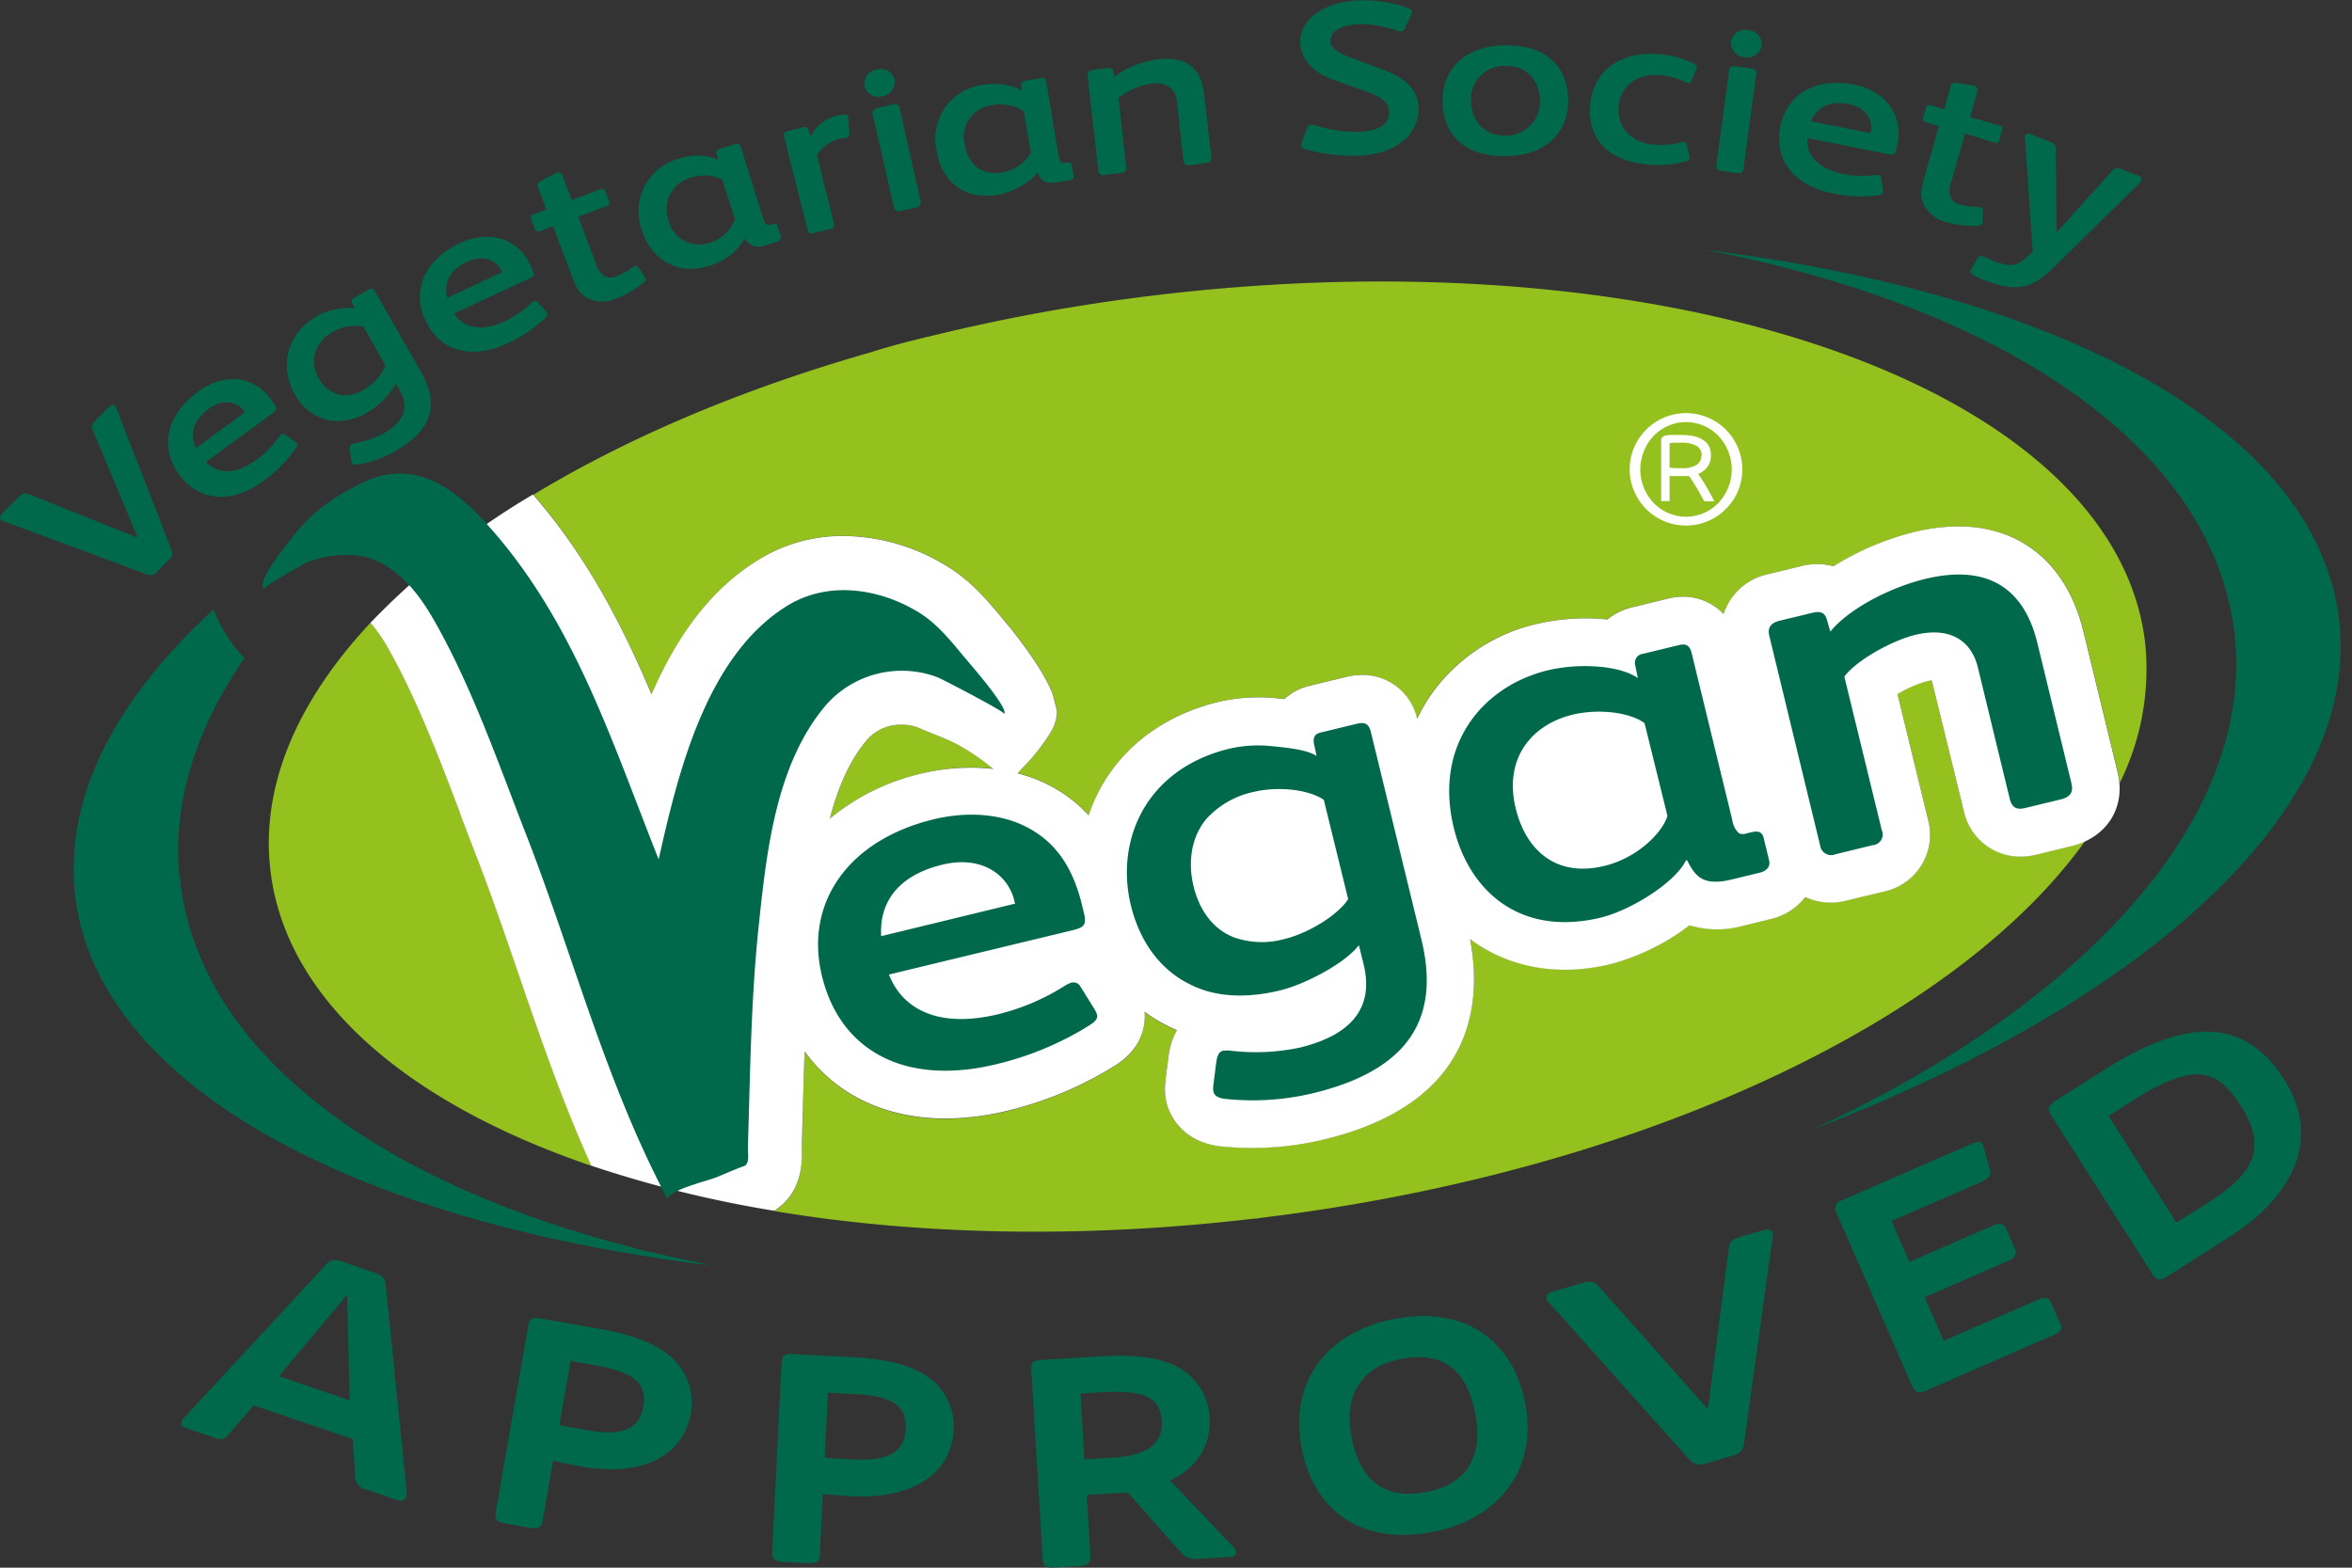<svg xmlns="http://www.w3.org/2000/svg" fill="none" viewBox="0 0 72 48">
  <rect x="0" y="0" width="72" height="48" fill="#333333" stroke="none"/>
  <g clip-path="url(#a)">
    <path fill="#95C11F" d="M18.107 35.695c-.872-1.928-1.557-3.91-2.217-5.837-.426-1.237-.864-2.517-1.342-3.745-.156-.399-.308-.8-.461-1.204v-.02c-.648-1.704-1.32-3.467-2.178-4.994a4.792 4.792 0 0 0-.568-.827c-2.243 2.4-3.38 5.014-3.058 7.619.484 3.942 4.208 7.1 9.824 9.01v-.002Zm10.815-18.404c.8.475 1.345 1.133 1.783 1.66l.146.175.025.031.064.074c.358.444 1.012 1.306 1.288 2.008l.133.521c.001.205-.05.406-.15.584l-.03.053c-.246.404-.54.777-.875 1.113l-.066.072-.014.015-.068.08c.337.085.664.209.973.368.45.232.857.541 1.2.914.574-1.726 1.995-2.988 3.968-3.469a5.423 5.423 0 0 1 1.834-.107h.01l.166.018c.216-.198.48-.336.764-.403l1.113-.27c.165-.042.334-.064.504-.065a1.708 1.708 0 0 1 1.685 1.345c.106-.23.23-.45.37-.66a5.448 5.448 0 0 1 3.284-2.245 6.57 6.57 0 0 1 2.168-.137c.22-.179.477-.306.752-.371l1.1-.269c.153-.038.31-.057.469-.058a1.713 1.713 0 0 1 1.245.531 1.812 1.812 0 0 1 1.352-1.214l1.014-.247a1.946 1.946 0 0 1 1.004 0 8.563 8.563 0 0 1 2.446-1.043 5.872 5.872 0 0 1 1.38-.177c1.931 0 3.326 1.167 3.822 3.208l1.051 4.32c.027.11.044.223.053.336a7.829 7.829 0 0 0 .778-4.338C64.706 11.848 51.09 7.11 35.248 9.056c-2.197.267-4.376.66-6.528 1.18-.938.221-1.436.351-2.173.583-3.892 1.117-7.374 2.603-10.217 4.329l.1.115c1.583 1.858 2.65 3.942 3.519 5.992.83-1.914 1.903-3.262 3.255-4.107a4.874 4.874 0 0 1 2.627-.741 6.09 6.09 0 0 1 3.091.883Z"/>
    <path fill="#95C11F" d="m63.423 25.897-1.083.263c-.162.04-.328.061-.494.062a1.77 1.77 0 0 1-1.738-1.426l-.973-3.97a1.118 1.118 0 0 0-.167.032c-.31.09-.607.22-.882.389l.93 3.823a1.776 1.776 0 0 1-1.361 2.224l-1.14.276c-.418.108-.86.069-1.252-.11l-.023.029a1.88 1.88 0 0 1-1.035.644l-.849.208a2.96 2.96 0 0 1-1.638-.016 6.903 6.903 0 0 1-2.372 1.178c-1.65.4-3.186.116-4.346-.757.373 1.955.14 5.014-4.442 6.128a9.4 9.4 0 0 1-3.238.215c-1.231-.156-1.545-1.059-1.61-1.331a1.77 1.77 0 0 1-.028-.687v-.037l.101-.778c.041-.247.124-.486.245-.705a3.987 3.987 0 0 1-.332-.155 4.348 4.348 0 0 1-.66-.41c.037.421-.06 1.1-.878 1.633a11.129 11.129 0 0 1-3.307 1.395 8.129 8.129 0 0 1-1.907.242c-1.858 0-3.368-.743-4.313-2.057-.022.584-.04 1.168-.055 1.751 0 .401-.021.794-.033 1.19v.024c.06 1.094-.407 1.643-.843 1.917 4.378.73 9.398.852 14.675.233a.939.939 0 0 0 .227-.027l.088-.01c11.637-1.43 21.237-6.068 25.134-11.518a2.364 2.364 0 0 1-.4.138Zm-34.105-3.099a7.738 7.738 0 0 0-.738-.323 11.392 11.392 0 0 1-.498-.21 1.586 1.586 0 0 0-.484-.076 1.362 1.362 0 0 0-1.043.451c-.557.65-.909 1.498-1.15 2.426a6.81 6.81 0 0 1 2.83-1.387 6.4 6.4 0 0 1 1.503-.183c.224 0 .447.013.67.039a6.75 6.75 0 0 0-1.022-.697l-.068-.04Z"/>
    <path fill="#00684B" d="M55.51 34.573c10.262-3.936 16.8-9.853 16.091-15.638-.708-5.784-8.487-9.94-19.396-11.285 9.09 1.752 15.493 6.018 16.188 11.675.694 5.656-4.493 11.34-12.883 15.248Z"/>
    <path fill="#fff" d="M49.89 14.373c-.003-.231.044-.46.135-.671a1.722 1.722 0 1 1 3.175 1.343 1.752 1.752 0 0 1-.916.91 1.722 1.722 0 0 1-2.259-.917 1.652 1.652 0 0 1-.136-.665Zm.324 0a1.486 1.486 0 0 0 .409 1.027 1.375 1.375 0 0 0 1.98 0 1.494 1.494 0 0 0 0-2.055 1.375 1.375 0 0 0-1.98 0 1.43 1.43 0 0 0-.3.47 1.487 1.487 0 0 0-.109.558Zm2.16-.43a.628.628 0 0 1-.031.21.6.6 0 0 1-.214.278.585.585 0 0 1-.146.08c.098.136.188.277.27.422.088.154.162.292.226.415h-.31a4.088 4.088 0 0 0-.093-.172c-.04-.072-.081-.146-.126-.221a8.712 8.712 0 0 0-.133-.216 2.371 2.371 0 0 0-.11-.162 1.2 1.2 0 0 1-.12 0h-.326c-.06 0-.111 0-.152-.014v.779h-.257v-1.849a.15.15 0 0 1 .142-.157.982.982 0 0 1 .158-.018h.315c.122 0 .244.01.364.033.102.02.2.056.288.11a.53.53 0 0 1 .194.194c.044.09.064.188.06.288Zm-.28 0a.336.336 0 0 0-.142-.28.871.871 0 0 0-.502-.107h-.218l-.123.011v.751l.14.016h.23a.798.798 0 0 0 .469-.107.349.349 0 0 0 .138-.284h.008Z"/>
    <path fill="#00684B" d="m12.157 45.928-.96-.327a.389.389 0 0 1-.324-.39l-.074-1.15-3.032-1.03-.778.9a.316.316 0 0 1-.39.102l-.921-.312c-.113-.038-.146-.116-.12-.194a.194.194 0 0 1 .057-.096l4.376-4.724a.37.37 0 0 1 .428-.097l1.074.366c.208.07.296.194.31.319l.65 6.395a.336.336 0 0 1-.014.14c-.041.104-.136.148-.282.098Zm-1.532-6.28-2.087 2.49 2.167.737-.08-3.228Zm7.184 5.259a21.73 21.73 0 0 1-.876-.181l-.325 1.861c-.027.154-.118.232-.37.195l-.797-.14c-.195-.033-.304-.119-.267-.335l.997-5.714c.04-.226.126-.267.375-.222l1.69.294c1.26.22 2.096.552 2.561 1.156a1.86 1.86 0 0 1 .353 1.44c-.255 1.449-1.67 1.937-3.341 1.645Zm.476-3.092-.82-.144-.341 1.961c.138.033.778.146.885.163 1.094.195 1.569-.08 1.683-.73.119-.686-.245-1.038-1.407-1.25Zm7.797 3.998c-.142 0-.779-.056-.891-.072l-.096 1.89c0 .155-.09.242-.342.23l-.81-.04c-.194-.01-.315-.08-.305-.3l.288-5.792c.012-.23.091-.28.344-.268l1.716.085c1.275.064 2.14.29 2.682.831a1.866 1.866 0 0 1 .527 1.385c-.074 1.477-1.419 2.137-3.113 2.051Zm.093-3.127-.83-.042-.1 1.988c.142.018.788.049.901.055 1.107.054 1.556-.273 1.578-.932.035-.697-.372-1.01-1.549-1.069Zm11.499 4.984-.996.057a.56.56 0 0 1-.508-.17l-1.644-1.859-1.259.076.115 1.895c0 .146-.062.26-.282.275l-.854.052c-.22.014-.314-.064-.325-.247l-.348-5.78c-.016-.248.046-.316.344-.333l1.671-.102c.934-.056 2.059-.058 2.767.524a1.864 1.864 0 0 1 .675 1.329c.049.815-.338 1.523-1.206 1.945l1.946 2.05c.04.04.067.094.075.15.002.092-.083.137-.17.137Zm-3.891-5.044-.706.043.12 2.016.854-.053c1.113-.066 1.557-.451 1.512-1.13-.039-.72-.553-.946-1.776-.872l-.004-.004Zm10.088 4.278c-2.173.425-3.646-.624-4.024-2.56-.377-1.936.666-3.533 2.816-3.954 2.259-.441 3.668.732 4.024 2.56.397 2.026-.785 3.552-2.816 3.954Zm-1.014-5.29c-1.118.218-1.75 1.06-1.482 2.393.278 1.423 1.095 1.91 2.315 1.67 1.135-.222 1.742-1.004 1.47-2.4-.285-1.445-1.08-1.902-2.303-1.663Zm11.412-3.772-.883 6.395a.39.39 0 0 1-.308.32l-.866.254a.44.44 0 0 1-.496-.123l-4.311-4.819a.194.194 0 0 1-.063-.097c-.03-.105.059-.195.195-.226l.907-.267c.233-.066.389-.033.468.074l3.34 3.76.04-.014.63-4.88c.014-.194.102-.278.39-.362l.683-.194c.148-.043.25 0 .276.081a.417.417 0 0 1-.002.098Zm8.629 3.018-3.909 1.708c-.233.1-.356.095-.447-.117l-2.335-5.34a.249.249 0 0 1 .16-.351l4.017-1.751c.162-.07.282-.043.32.04 0 0 0 .018.009.026v.017l.206.722c.057.185-.06.276-.301.39l-2.713 1.178.547 1.254 2.559-1.113c.221-.098.344-.04.402.095l.267.613c.074.17 0 .29-.195.371l-2.568 1.12.584 1.33 2.903-1.265c.18-.08.32-.06.389.1l.27.622c.084.156.026.27-.165.35Zm5.347-2.985-1.895 1.204c-.195.119-.323.15-.45-.053l-3.113-4.885c-.109-.171-.101-.284.15-.444l1.467-.932c2.306-1.465 4.21-1.772 5.52.288 1.187 1.858.208 3.623-1.68 4.822Zm-2.956-4.178-.741.471 2.076 3.269.924-.584c1.407-.893 1.89-1.667 1.063-2.969-.732-1.158-1.415-1.391-3.322-.187ZM46.058 4.782c-1.301 0-1.899-.735-1.899-1.706 0-.97.706-1.69 1.946-1.689 1.302 0 1.9.722 1.899 1.7-.002.98-.7 1.697-1.946 1.695Zm.045-2.762a1.01 1.01 0 0 0-1.07 1.042c0 .547.323 1.086 1.035 1.088a1.027 1.027 0 0 0 1.072-1.064c0-.545-.335-1.064-1.037-1.066Zm5.493 2.922a3.07 3.07 0 0 1-1.168.094c-1.226-.113-1.842-.812-1.75-1.833.09-1.022.9-1.646 2.14-1.543.361.034.714.13 1.042.286.06.033.092.048.088.1a.275.275 0 0 1-.024.079l-.136.342c-.021.059-.056.09-.103.084a.265.265 0 0 1-.086-.033 2.38 2.38 0 0 0-.75-.218c-.683-.062-1.238.296-1.298.945-.06.65.38 1.117 1.062 1.18.285.029.573.006.85-.069a.39.39 0 0 1 .08-.013.105.105 0 0 1 .09.09l.075.299a.41.41 0 0 1 .014.117c-.006.05-.047.074-.126.093Zm13.934.634L62.825 8.23c-.62.611-1.138.712-2.033.368a2.25 2.25 0 0 1-.39-.183c-.075-.043-.09-.093-.07-.148 0-.02.02-.029.03-.054l.177-.302a.125.125 0 0 1 .177-.06l.045.017c.086.04.171.086.245.115.463.18.712.181.973-.054l.249-.226-.241-3.502a.125.125 0 0 1 0-.055.107.107 0 0 1 .063-.053.105.105 0 0 1 .083.009l.651.25a.194.194 0 0 1 .146.178l.03 2.583 1.696-1.877a.216.216 0 0 1 .278-.057l.54.207c.073.029.104.083.085.132a.229.229 0 0 1-.027.058ZM3.557 12.483l1.698 4.367a.25.25 0 0 1-.072.272l-.38.39a.252.252 0 0 1-.308.073l-4.396-1.63a.172.172 0 0 1-.072-.04c-.046-.046-.03-.12.037-.194l.498-.496c.119-.119.209-.142.304-.103l3.323 1.333.016-.018-1.362-3.259c-.05-.117-.03-.195.1-.327l.39-.389c.074-.072.136-.078.177-.035a.193.193 0 0 1 .047.056Zm12.649-3.955L13.898 9.6c.286.446.829.568 1.557.235.294-.137.565-.323.8-.548a.468.468 0 0 1 .071-.055.107.107 0 0 1 .134.026l.246.26a.617.617 0 0 1 .048.066c.02.043 0 .086-.068.158-.335.315-.72.574-1.138.765-1.138.529-2.092.237-2.53-.705-.42-.906-.02-1.854 1.06-2.356a1.813 1.813 0 0 1 1.252-.14 1.47 1.47 0 0 1 .93.866l.041.091c.078.152.043.2-.095.265Zm-.866-.259c-.162-.305-.55-.478-1.033-.255-.584.269-.724.685-.615 1.102l1.677-.779c-.004-.013-.025-.056-.03-.068Zm42.482-3.545-2.495-.498c-.033.53.331.948 1.11 1.103.32.063.649.073.972.031a.346.346 0 0 1 .09 0 .107.107 0 0 1 .095.1l.043.354a.372.372 0 0 1 0 .081c-.01.047-.047.072-.148.086-.454.058-.914.04-1.362-.053-1.23-.245-1.829-1.042-1.625-2.062.195-.973 1.078-1.51 2.246-1.276a1.8 1.8 0 0 1 1.093.626 1.475 1.475 0 0 1 .226 1.26l-.02.096c-.03.156-.08.181-.225.152Zm-.547-.72c.05-.344-.161-.712-.683-.815-.623-.125-.988.124-1.146.525l1.814.36c0-.011.007-.058.011-.07h.004Zm-48.92 8.643-2.051 1.498c.37.39.926.39 1.556-.074.262-.193.49-.428.676-.694a.672.672 0 0 1 .06-.069.105.105 0 0 1 .136 0l.292.209a.46.46 0 0 1 .06.054c.028.039.022.084-.037.167a4.174 4.174 0 0 1-.955.973c-1.012.742-2.004.644-2.619-.194-.584-.806-.389-1.814.584-2.518.34-.27.766-.408 1.2-.39a1.47 1.47 0 0 1 1.084.684l.06.08c.092.124.078.177-.046.274Zm-.9-.084c-.22-.268-.634-.36-1.062-.046-.511.377-.583.815-.389 1.2l1.49-1.094-.038-.06Zm12.231-3.899a2.832 2.832 0 0 1-.778.46 1.051 1.051 0 0 1-.87.03c-.313-.13-.418-.389-.583-.836l-.528-1.39-.365.139c-.127.048-.168 0-.209-.1l-.09-.235c-.026-.076-.017-.136.073-.17l.389-.15-.257-.678c-.04-.107-.017-.14.096-.195l.389-.206.074-.039a.13.13 0 0 1 .194.084l.284.747.868-.329c.09-.035.127-.02.158.06l.11.294a.114.114 0 0 1-.031.144.114.114 0 0 1-.048.022l-.862.319.54 1.424a.68.68 0 0 0 .258.39.451.451 0 0 0 .4 0c.162-.064.313-.15.45-.258a.592.592 0 0 1 .07-.04.1.1 0 0 1 .126.039l.195.282a.12.12 0 0 1 .021.035c.022.054-.004.103-.074.157Zm40.848-1.751c-.304.014-.61-.02-.903-.103a1.043 1.043 0 0 1-.714-.496c-.173-.292-.105-.557.03-1.024l.408-1.428-.366-.105c-.13-.039-.14-.093-.107-.194l.07-.244a.112.112 0 0 1 .106-.102.113.113 0 0 1 .052.009l.408.119.195-.699c.031-.109.07-.12.195-.103l.434.066a.802.802 0 0 1 .083.014.13.13 0 0 1 .105.183l-.22.778.893.257c.092.025.113.06.09.142l-.088.301c-.021.076-.07.111-.163.084l-.885-.282-.42 1.467a.67.67 0 0 0-.028.479.444.444 0 0 0 .321.237c.167.047.34.068.514.064a.727.727 0 0 1 .082.01.097.097 0 0 1 .075.105l-.013.342a.083.083 0 0 1 0 .041c-.022.057-.07.078-.154.082Zm-36.731.481-.389.124a.488.488 0 0 1-.618-.216 1.782 1.782 0 0 1-1.088.837c-1.039.327-1.8-.27-2.053-1.072a1.668 1.668 0 0 1 1.111-2.203 1.69 1.69 0 0 1 1.214.024l-.046-.174a.12.12 0 0 1 .095-.155l.475-.148c.099-.033.146 0 .177.097l.69 2.205a.302.302 0 0 0 .106.169.146.146 0 0 0 .099 0l.078-.023c.091-.03.128-.014.153.07l.094.297c.023.072-.006.13-.098.168Zm-1.692-1.897a1.29 1.29 0 0 0-.956-.057.996.996 0 0 0-.69 1.308.971.971 0 0 0 1.257.686 1.184 1.184 0 0 0 .778-.72l-.39-1.217Zm10.627.023-.39.064c-.408.068-.49-.087-.583-.301h-.015c-.158.276-.761.607-1.193.679-1.113.194-1.751-.493-1.885-1.347a1.667 1.667 0 0 1 1.412-2.018c.419-.07.973 0 1.2.195l-.023-.177a.12.12 0 0 1 .117-.142l.49-.082c.104-.015.146.024.162.123l.38 2.278a.292.292 0 0 0 .079.183.14.14 0 0 0 .1.01l.062-.01c.095-.015.145 0 .161.088l.05.309c.026.076-.03.132-.124.148Zm-1.397-2.115a1.304 1.304 0 0 0-.955-.185.973.973 0 0 0-.854 1.2c.091.553.46.973 1.132.859a1.22 1.22 0 0 0 .891-.61l-.214-1.264Zm-5.371.225.034.481c0 .06-.025.096-.088.111h-.03a1.125 1.125 0 0 0-.878.533l.515 2.055c.026.103.026.165-.093.194l-.516.133c-.118.029-.169-.012-.194-.12l-.514-2.015-.194-.794c-.033-.128-.012-.167.105-.194l.44-.111c.124-.033.175-.012.194.08l.06.204a1.221 1.221 0 0 1 1.055-.68c.058 0 .085.01.1.063a.14.14 0 0 1 .005.06Zm1.051-.684a.441.441 0 0 1-.554-.298.444.444 0 0 1 .37-.521.438.438 0 0 1 .548.307.445.445 0 0 1-.364.512Zm1.032 3.403-.477.107c-.123.027-.195 0-.214-.123l-.646-2.83c-.025-.11.033-.164.142-.195l.479-.107c.109-.026.177 0 .204.11l.638 2.84c.027.114-.017.17-.126.198Zm25.352-4.598a.442.442 0 0 1-.416-.473.443.443 0 0 1 .527-.36.438.438 0 0 1 .414.483.446.446 0 0 1-.525.35Zm-.22 3.551-.484-.066c-.125-.016-.173-.07-.158-.195l.39-2.883c.013-.113.089-.142.194-.127l.484.064c.111.014.17.057.152.176l-.39 2.883c-.009.125-.07.163-.188.148Zm-16.273-.309-.493.066c-.128.015-.177-.04-.194-.152l-.195-1.808c-.043-.363-.297-.595-.778-.538A2.09 2.09 0 0 0 34.24 3l.234 2.11a.145.145 0 0 1-.027.131.146.146 0 0 1-.123.054l-.51.059a.148.148 0 0 1-.194-.139l-.325-2.881c-.012-.105.029-.171.155-.195l.456-.052c.097-.012.163 0 .183.105l.027.171c.294-.282.887-.492 1.348-.547.89-.105 1.308.315 1.391 1.037l.228 1.946c.014.11-.027.177-.171.193Zm4.583-.223a5.73 5.73 0 0 1-1.527-.194c-.103-.03-.136-.072-.136-.124a.195.195 0 0 1 .015-.088l.164-.434a.14.14 0 0 1 .144-.107c.04.001.08.008.119.02.386.121.788.187 1.192.194.646 0 1.065-.183 1.06-.599 0-.307-.274-.47-.583-.595l-1.19-.422c-.569-.228-.946-.617-.95-1.137 0-.811.945-1.264 1.833-1.272a4 4 0 0 1 1.43.222c.105.038.161.077.161.13 0 .03-.009.06-.023.087l-.195.407a.14.14 0 0 1-.134.101.482.482 0 0 1-.128-.025 3.474 3.474 0 0 0-1.055-.195c-.47 0-.961.14-.96.514 0 .272.368.428.684.533l.934.35c.634.234 1.074.588 1.074 1.195 0 .924-.892 1.432-1.928 1.44ZM5.518 27.045c0-.06-.01-.12-.015-.181H2.265c0 .195.021.39.045.584.71 5.782 8.487 9.942 19.398 11.285-9.088-1.765-15.495-6.028-16.19-11.688Zm6.569-13.231c-.35.2-.732.338-1.129.407-.093.015-.148 0-.177-.053a.237.237 0 0 1-.023-.085l-.049-.312c0-.077 0-.134.045-.163a.404.404 0 0 1 .119-.035c.3-.052.591-.151.861-.294.695-.389.779-.852.516-1.313l-.132-.232a2.32 2.32 0 0 1-.849.876 1.75 1.75 0 0 1-1.208.253 1.542 1.542 0 0 1-1.033-.8c-.444-.778-.317-1.811.689-2.385a1.67 1.67 0 0 1 .552-.195c.196-.051.4-.064.601-.037l-.081-.153a.108.108 0 0 1 .005-.133.109.109 0 0 1 .038-.029l.435-.249c.11-.062.164-.04.218.058l1.413 2.475c.535.944.354 1.738-.811 2.4Zm-.962-3.817a1.342 1.342 0 0 0-.941.163 1.19 1.19 0 0 0-.496.504 1.016 1.016 0 0 0 .075.93.94.94 0 0 0 .716.512c.231.013.46-.046.656-.167.3-.17.536-.434.67-.751l-.68-1.191Zm11.653 25.706c.183-.07.11-.412.117-.584.07-2.262.093-4.529.332-6.784.24-2.255.522-4.954 2.07-6.761a3.094 3.094 0 0 1 3.396-.84c.109.038 2.097 1.07 2.049 1.126.138-.166-.973-1.446-1.107-1.604-.477-.562-.91-1.151-1.557-1.535-1.208-.718-2.75-.941-3.998-.161-2.47 1.54-3.325 5.119-3.917 7.751-1.39-3.486-2.51-7.066-5.004-9.973-.757-.884-1.63-1.71-2.676-1.821a2.44 2.44 0 0 0-1.27.218c-.171.075-.337.16-.502.249a5.341 5.341 0 0 0-1.689 1.38c-.136.172-1.179 1.412-.944 1.68-.06-.068 1.228-.79 1.322-.827a3.149 3.149 0 0 1 1.65-.194c1.068.194 1.791 1.167 2.291 2.064 1.13 2.01 1.913 4.28 2.748 6.42 1.442 3.698 2.428 7.55 4.28 11.08l.05.099a.518.518 0 0 1 .135-.12c.348-.238 1.13-.417 1.413-.534.282-.117.54-.231.811-.329Z"/>
    <path fill="#00684B" d="M12.087 13.814c-.35.2-.732.338-1.129.407-.093.015-.148 0-.177-.053a.237.237 0 0 1-.023-.085l-.049-.312c0-.077 0-.134.045-.163a.404.404 0 0 1 .119-.035c.3-.052.591-.151.861-.294.695-.389.779-.852.516-1.313l-.132-.232a2.32 2.32 0 0 1-.849.876 1.75 1.75 0 0 1-1.208.253 1.542 1.542 0 0 1-1.033-.8c-.444-.778-.317-1.811.689-2.385a1.67 1.67 0 0 1 .552-.195c.196-.051.4-.064.601-.037l-.081-.153a.108.108 0 0 1 .005-.133.109.109 0 0 1 .038-.029l.435-.249c.11-.062.164-.04.218.058l1.413 2.475c.535.944.354 1.738-.811 2.4Zm-.962-3.817a1.342 1.342 0 0 0-.941.163 1.19 1.19 0 0 0-.496.504 1.016 1.016 0 0 0 .075.93.94.94 0 0 0 .716.512c.231.013.46-.046.656-.167.3-.17.536-.434.67-.751l-.68-1.191ZM5.518 27.045c0-.06-.01-.12-.015-.181H2.265c0 .195.021.39.045.584.71 5.782 8.487 9.942 19.398 11.285-9.088-1.765-15.495-6.028-16.19-11.688Z"/>
    <path fill="#00684B" d="M19.358 38.196c-7.83-2.006-13.208-5.991-13.84-11.15-.288-2.336.434-4.67 1.969-6.898l-.03-.028a4.462 4.462 0 0 1-.92-1.46c-3.021 2.77-4.595 5.793-4.228 8.784.662 5.378 7.435 9.35 17.157 10.956l-.108-.204Zm.474.151-.31.063c.715.116 1.443.223 2.186.313a45.45 45.45 0 0 1-1.806-.39l-.07.014Z"/>
    <path fill="#fff" d="m64.826 23.646-1.05-4.32c-.497-2.039-1.892-3.208-3.824-3.208a5.87 5.87 0 0 0-1.38.177 8.557 8.557 0 0 0-2.445 1.043 1.946 1.946 0 0 0-1.004 0l-1.014.247a1.813 1.813 0 0 0-1.346 1.214 1.714 1.714 0 0 0-1.237-.529c-.159 0-.316.02-.47.058l-1.099.269a1.876 1.876 0 0 0-.753.371 6.57 6.57 0 0 0-2.167.137 5.448 5.448 0 0 0-3.285 2.245c-.14.21-.263.43-.37.66a1.708 1.708 0 0 0-1.684-1.345c-.17.001-.34.023-.504.064L40.08 21a1.716 1.716 0 0 0-.765.404l-.165-.018h-.021a5.42 5.42 0 0 0-1.835.107c-1.973.48-3.394 1.751-3.968 3.47a4.329 4.329 0 0 0-1.2-.915 4.602 4.602 0 0 0-.973-.368l.068-.08.014-.015.066-.072c.335-.335.629-.709.876-1.113l.029-.053c.1-.178.151-.38.15-.584l-.133-.52c-.276-.703-.93-1.558-1.288-2.009l-.064-.074-.025-.03-.146-.176c-.438-.527-.973-1.185-1.782-1.66a6.09 6.09 0 0 0-3.092-.883 4.874 4.874 0 0 0-2.627.741c-1.362.845-2.424 2.193-3.255 4.108-.866-2.053-1.932-4.137-3.53-6.005l-.099-.115a23.434 23.434 0 0 0-4.975 3.929c.216.253.404.528.563.82.858 1.528 1.529 3.291 2.177 4.995v.02c.154.405.305.805.461 1.204.479 1.228.916 2.508 1.342 3.746.662 1.932 1.345 3.914 2.217 5.837 1.826.611 3.7 1.073 5.601 1.381.436-.274.903-.823.843-1.916v-.026c.011-.389.023-.788.033-1.188.015-.584.033-1.168.054-1.752.946 1.314 2.456 2.057 4.314 2.057a8.124 8.124 0 0 0 1.907-.241 11.129 11.129 0 0 0 3.307-1.395c.818-.533.915-1.212.878-1.635a4.2 4.2 0 0 0 .66.41c.108.057.217.11.332.156-.121.22-.204.458-.245.705l-.101.778v.053c-.036.228-.027.462.027.687.066.272.39 1.167 1.611 1.33a9.396 9.396 0 0 0 3.238-.214c4.582-1.115 4.815-4.173 4.442-6.129 1.167.874 2.696 1.168 4.346.757a6.902 6.902 0 0 0 2.372-1.177 2.96 2.96 0 0 0 1.638.016l.849-.209c.407-.093.771-.32 1.035-.644l.023-.029c.392.18.834.219 1.251.111l1.14-.276a1.776 1.776 0 0 0 1.362-2.224l-.93-3.823c.275-.169.572-.3.882-.39.055-.014.11-.024.167-.03l.973 3.969a1.77 1.77 0 0 0 1.737 1.426 2.09 2.09 0 0 0 .495-.062l1.083-.263c1.084-.27 1.66-1.193 1.401-2.257Zm-36.592.033a6.809 6.809 0 0 0-2.831 1.387c.241-.928.593-1.776 1.15-2.426a1.362 1.362 0 0 1 1.043-.451c.164 0 .327.025.484.076.127.058.307.132.498.21.251.095.498.202.738.323l.068.04c.362.203.704.44 1.023.705a6.369 6.369 0 0 0-2.171.136h-.002Z"/>
    <path fill="#00684B" d="M40.223 33.466a7.94 7.94 0 0 1-2.724.179c-.212-.026-.323-.094-.354-.226a.648.648 0 0 1 0-.204l.09-.71c.03-.18.078-.3.194-.33a.902.902 0 0 1 .28 0 6.552 6.552 0 0 0 2.076-.098c1.77-.43 2.246-1.374 1.958-2.553l-.144-.584c-.426.557-1.633 1.193-2.41 1.384-1.098.266-2.056.194-2.807-.209-.896-.453-1.502-1.32-1.764-2.397-.48-1.977.447-4.17 3.014-4.794a3.91 3.91 0 0 1 1.33-.074c.364.035 1.067.1 1.341.298l-.082-.39c-.029-.194.045-.29.195-.326l1.113-.27c.274-.069.38.015.44.266l1.537 6.31c.587 2.375-.31 4-3.283 4.728Zm.302-8.976c-.452-.313-1.393-.428-2.166-.239a2.724 2.724 0 0 0-1.403.794c-.523.597-.583 1.409-.42 2.088.158.648.53 1.292 1.245 1.57a2.59 2.59 0 0 0 1.543.047c.794-.195 1.675-.779 1.946-1.222l-.745-3.038Zm-7.67 3.987-5.643 1.362c.442 1.125 1.602 1.64 3.357 1.212a6.876 6.876 0 0 0 2.03-.87.883.883 0 0 1 .184-.089.243.243 0 0 1 .292.115l.43.692a.905.905 0 0 1 .078.168c.025.103-.028.194-.222.32a9.522 9.522 0 0 1-2.858 1.196c-2.777.677-4.781-.39-5.341-2.7-.54-2.21.778-4.153 3.41-4.795 1.08-.263 2.111-.156 2.864.239.987.51 1.442 1.383 1.687 2.385l.053.222c.095.364.02.46-.321.543Zm-1.823-.973c-.224-.757-1.014-1.315-2.191-1.027-1.409.342-1.926 1.208-1.866 2.187l4.098-.996-.041-.164Zm22.84-.784-.85.206c-.92.224-1.129-.116-1.376-.583h-.035c-.31.651-1.624 1.504-2.597 1.75-2.495.606-4.044-.828-4.51-2.745-.621-2.55.893-4.34 2.873-4.823.938-.228 2.197-.16 2.761.236l-.083-.403a.277.277 0 0 1 .243-.34l1.1-.267c.23-.057.334.027.388.249l1.245 5.117c.02.154.094.297.21.4a.327.327 0 0 0 .226 0l.142-.034c.212-.05.333-.018.38.173l.169.693c.043.18-.074.319-.286.371Zm-3.528-4.578c-.459-.34-1.432-.448-2.206-.259-1.241.302-2.115 1.327-1.737 2.876.301 1.237 1.208 2.127 2.723 1.751.997-.243 1.765-1.008 1.92-1.53l-.7-2.838Zm12.731 2.337-1.084.262c-.282.07-.408-.04-.47-.29l-.973-4.012c-.195-.81-.839-1.262-1.919-1-.69.168-1.782.761-2.17 1.277l1.147 4.704a.327.327 0 0 1-.136.415.328.328 0 0 1-.15.044l-1.138.279a.339.339 0 0 1-.462-.263l-1.556-6.42c-.059-.238.02-.39.3-.466l1.015-.245c.218-.054.374-.029.442.195l.109.38c.584-.72 1.872-1.363 2.899-1.612 1.982-.482 3.047.35 3.438 1.957l1.05 4.322c.047.235-.019.395-.342.473Z"/>
    <path fill="#00684B" d="M22.778 35.703c.183-.07.11-.412.117-.584.07-2.262.093-4.529.332-6.784.24-2.255.522-4.954 2.07-6.761a3.094 3.094 0 0 1 3.396-.84c.109.038 2.097 1.07 2.049 1.126.138-.166-.973-1.446-1.107-1.604-.477-.562-.91-1.151-1.557-1.535-1.208-.718-2.75-.941-3.998-.161-2.47 1.54-3.325 5.119-3.917 7.751-1.39-3.486-2.51-7.066-5.004-9.973-.757-.884-1.63-1.71-2.676-1.821a2.44 2.44 0 0 0-1.27.218c-.171.075-.337.16-.502.249a5.341 5.341 0 0 0-1.689 1.38c-.136.172-1.179 1.412-.944 1.68-.06-.068 1.228-.79 1.322-.827a3.149 3.149 0 0 1 1.65-.194c1.068.194 1.791 1.167 2.291 2.064 1.13 2.01 1.913 4.28 2.748 6.42 1.442 3.698 2.428 7.55 4.28 11.08l.05.099a.518.518 0 0 1 .135-.12c.348-.238 1.13-.417 1.413-.534.282-.117.54-.231.811-.329Z"/>
  </g>
  <defs>
    <clipPath id="a">
      <path fill="#fff" d="M0 0h71.652v48H0z"/>
    </clipPath>
  </defs>
</svg>